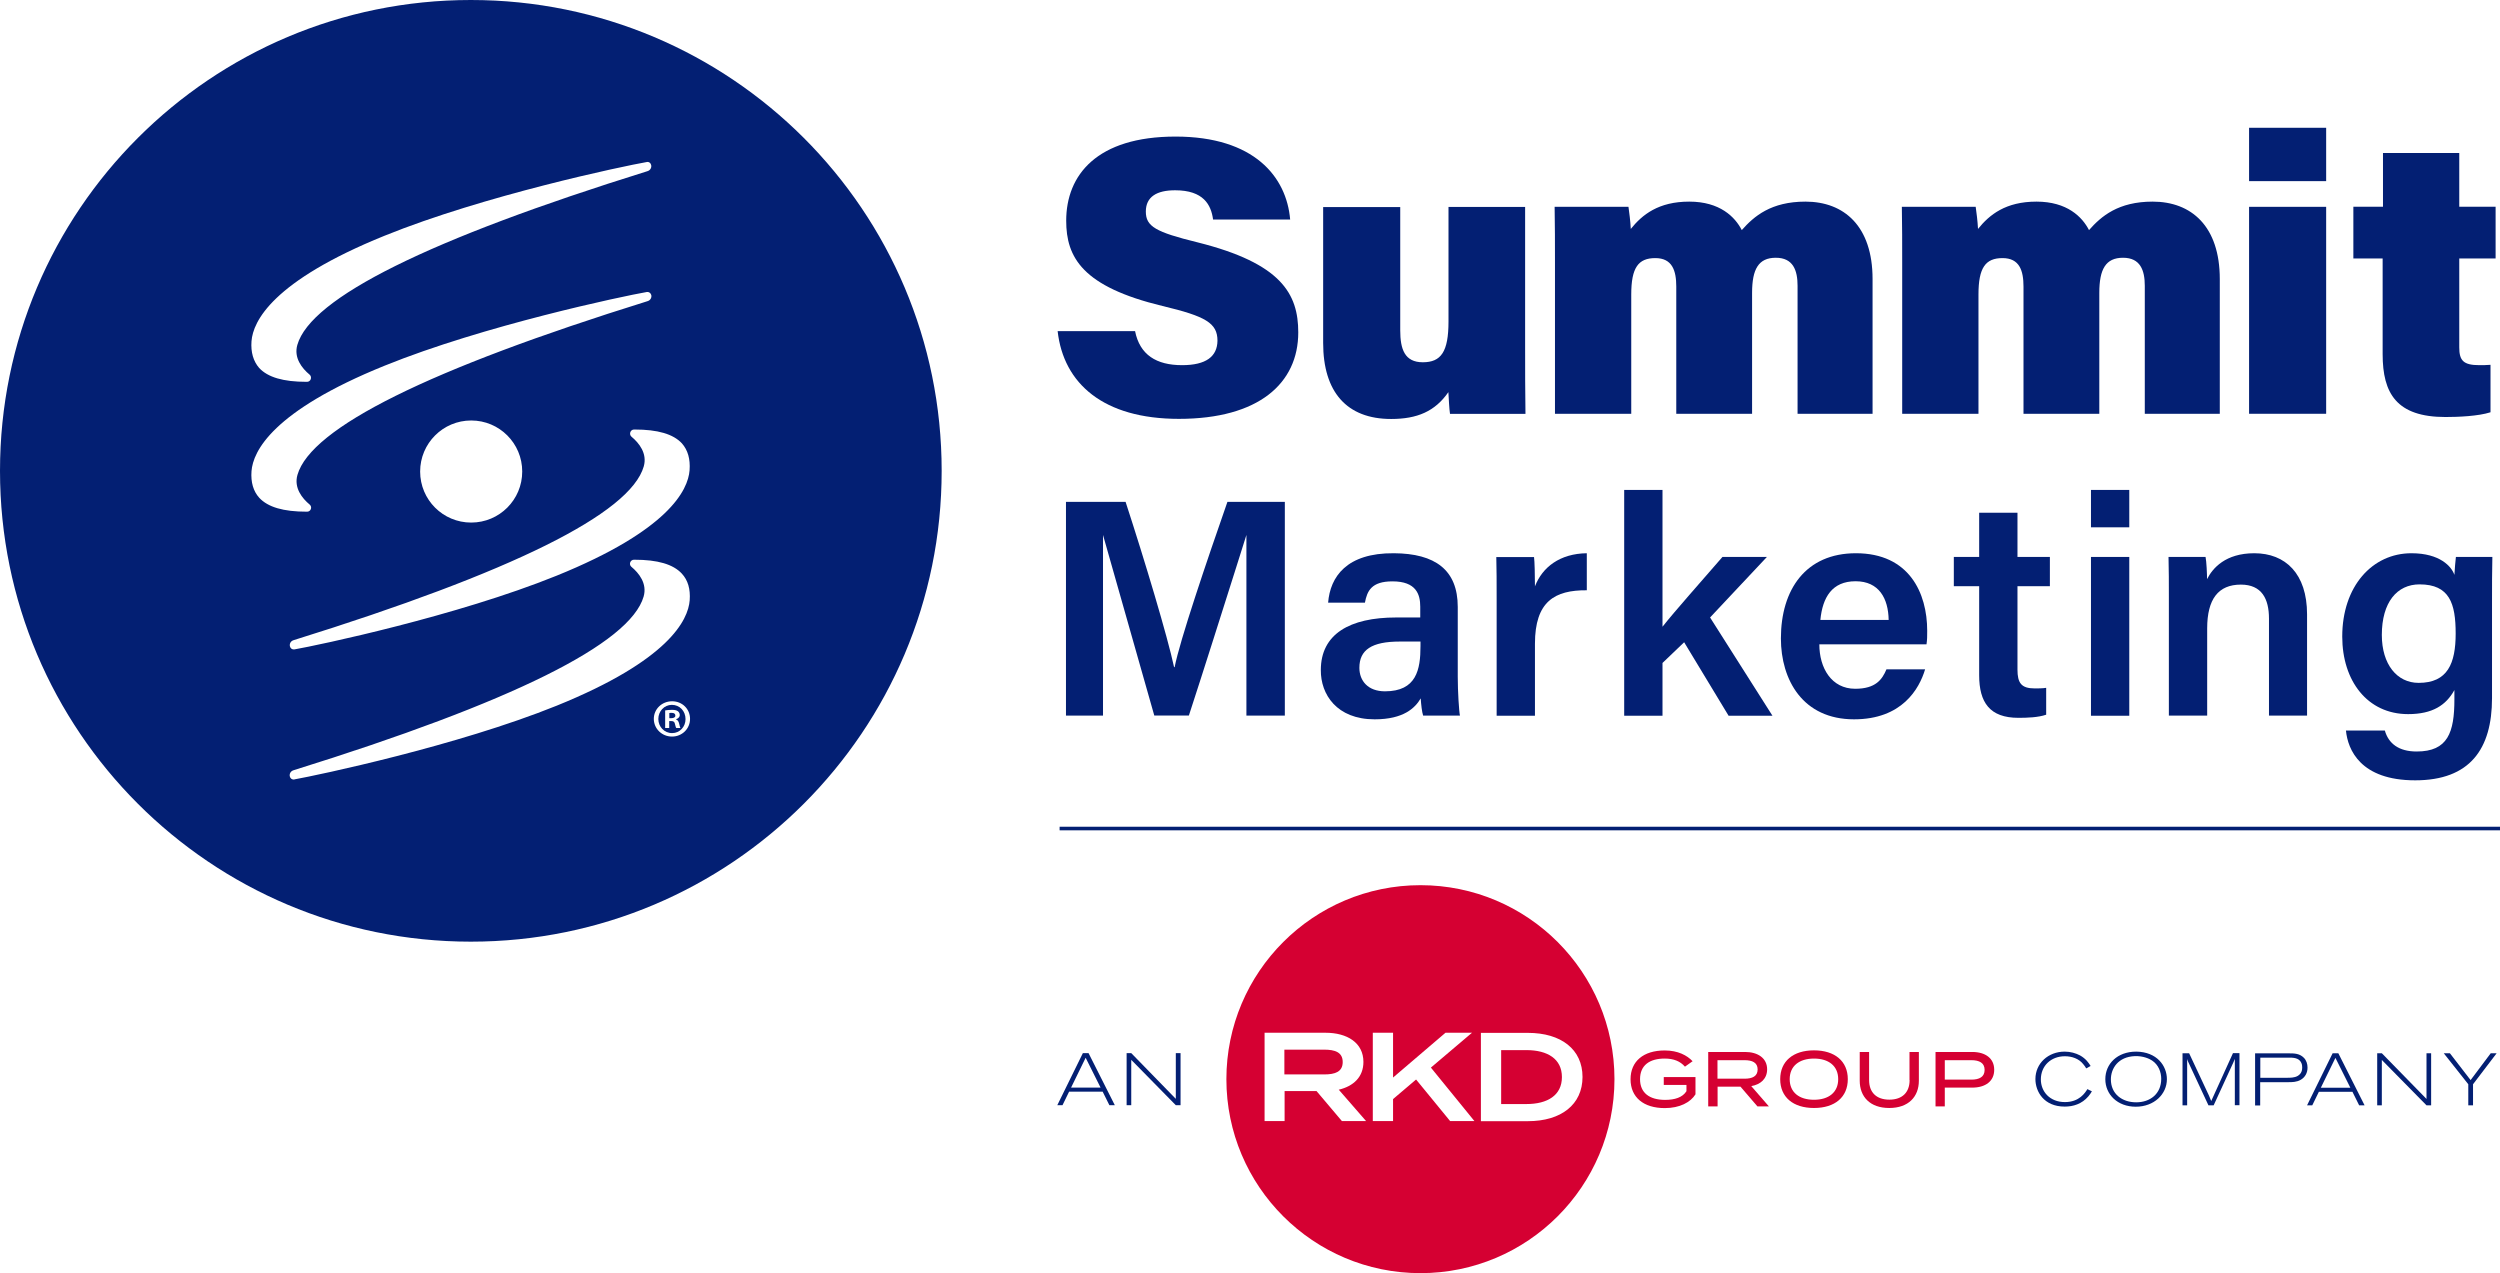 <?xml version="1.0" encoding="UTF-8"?>
<svg xmlns="http://www.w3.org/2000/svg" id="Layer_1" viewBox="0 0 216 110">
  <defs>
    <style>.cls-1{fill:#d50032;}.cls-2{fill:#031f73;}</style>
  </defs>
  <path class="cls-2" d="m58.03,61.59c-.09,0-.16,0-.2.02v.44h.17c.2,0,.35-.07.35-.22s-.1-.24-.32-.24Z"></path>
  <path class="cls-2" d="m40.68,0C18.21,0,0,18.21,0,40.68s18.21,40.68,40.68,40.68,40.68-18.21,40.68-40.68S63.15,0,40.68,0Zm18.9,40.63c-.13,1.72-1.81,5.19-11.49,9.11-8.59,3.48-20.64,6.02-22.66,6.37-.02,0-.04,0-.06,0-.15,0-.28-.1-.32-.27-.05-.2.05-.45.32-.53,18.91-5.89,29.08-10.94,30.25-15.01.32-1.12-.4-2.02-1.06-2.57-.11-.09-.15-.25-.1-.39s.18-.23.32-.23h.05c2,0,3.34.39,4.09,1.2.51.58.73,1.35.66,2.31Zm-23.28.11c0-2.43,1.97-4.41,4.41-4.41s4.41,1.97,4.41,4.41-1.97,4.41-4.41,4.41-4.41-1.97-4.41-4.41Zm-14.57-11.26c.13-1.72,1.81-5.19,11.49-9.11,8.58-3.48,20.64-6.02,22.66-6.37.02,0,.04-.01.06-.01.16,0,.28.1.32.27.05.19-.05.45-.32.53-18.91,5.89-29.08,10.94-30.25,15.01-.32,1.12.4,2.02,1.06,2.57.11.09.15.25.1.39-.05.14-.18.23-.32.23h-.05c-2,0-3.34-.39-4.09-1.2-.5-.58-.73-1.35-.66-2.31Zm0,11.23c.13-1.72,1.81-5.19,11.49-9.11,8.58-3.48,20.64-6.02,22.66-6.37.18-.03.34.08.39.26.05.19-.05.45-.32.53-18.91,5.89-29.08,10.94-30.25,15.01-.32,1.12.4,2.02,1.06,2.57.11.09.15.25.1.38-.05.14-.18.23-.32.23h-.05c-2,0-3.34-.39-4.09-1.2-.51-.56-.74-1.34-.67-2.3Zm3.7,26.64s-.05,0-.07,0c-.15,0-.28-.1-.32-.27-.05-.19.05-.45.32-.53,18.91-5.89,29.08-10.94,30.25-15.01.32-1.12-.4-2.02-1.06-2.57-.11-.09-.15-.25-.1-.38.05-.14.18-.23.32-.23h.05c2,0,3.34.39,4.09,1.2.53.57.75,1.34.68,2.3-.13,1.72-1.81,5.19-11.49,9.11-8.59,3.47-20.65,6.01-22.67,6.37Zm32.63-3.71c-.87,0-1.57-.68-1.57-1.53s.7-1.52,1.58-1.52,1.55.67,1.55,1.52-.68,1.53-1.56,1.53Z"></path>
  <path class="cls-2" d="m58.05,60.9c-.66,0-1.17.55-1.17,1.22s.51,1.22,1.19,1.22c.66,0,1.16-.54,1.16-1.21,0-.69-.5-1.23-1.18-1.23Zm.38,2c-.05-.06-.07-.19-.12-.37-.03-.16-.12-.23-.32-.23h-.17v.6h-.35v-1.52c.14-.02.33-.05.58-.05.29,0,.42.05.52.12.09.07.16.18.16.33,0,.18-.14.3-.32.36v.02c.15.05.22.17.27.37.05.23.08.32.11.37h-.36Z"></path>
  <rect class="cls-2" x="91.55" y="71.43" width="124.45" height=".31"></rect>
  <path class="cls-1" d="m129.7,90.72v4.67h2.18c1.83,0,3.07-.76,3.07-2.33s-1.24-2.33-3.07-2.33h-2.18Z"></path>
  <path class="cls-1" d="m122.73,76.48c-9.26,0-16.77,7.51-16.77,16.76s7.51,16.76,16.77,16.76,16.76-7.51,16.76-16.76-7.5-16.76-16.76-16.76Zm-6.79,20.38l-2.19-2.59h-2.76v2.59h-1.73v-7.63h5.27c1.86,0,3.27.86,3.27,2.52,0,1.3-.86,2.1-2.13,2.4l2.36,2.71h-2.09Zm9.35,0l-2.94-3.59-1.99,1.69v1.9h-1.75v-7.63h1.75v3.87l4.53-3.87h2.29l-3.55,3.01,3.76,4.62h-2.1Zm11.44-3.81c0,2.38-1.84,3.82-4.72,3.82h-4.06v-7.63h4.06c2.88,0,4.72,1.43,4.72,3.81Z"></path>
  <path class="cls-1" d="m116.01,91.76c0-.85-.68-1.07-1.59-1.07h-3.45v2.14h3.45c.92,0,1.59-.22,1.59-1.07Z"></path>
  <path class="cls-1" d="m143.75,93.74h1.96v.54c-.34.54-1.01.75-1.84.75-1.35,0-2.17-.6-2.17-1.79s.81-1.78,2.13-1.78c.78,0,1.34.23,1.75.7l.66-.47c-.47-.5-1.26-.93-2.41-.93-1.84,0-2.95.94-2.95,2.49s1.11,2.49,2.96,2.49c1.29,0,2.22-.5,2.65-1.19v-1.49h-2.74v.68h0Z"></path>
  <path class="cls-1" d="m152.68,92.39c0-.97-.81-1.5-1.9-1.5h-3.19v4.7h.81v-1.7h1.98l1.46,1.7h.99l-1.52-1.75c.81-.14,1.37-.64,1.37-1.45Zm-4.29.81v-1.6h2.34c.67,0,1.13.21,1.13.8s-.46.8-1.13.8h-2.34Z"></path>
  <path class="cls-1" d="m156.73,90.75c-1.8,0-2.92.94-2.92,2.49s1.11,2.49,2.92,2.49,2.92-.94,2.92-2.49c0-1.55-1.12-2.49-2.92-2.49Zm0,4.27c-1.28,0-2.1-.64-2.1-1.78s.83-1.78,2.1-1.78,2.09.64,2.09,1.78-.82,1.78-2.09,1.78Z"></path>
  <path class="cls-1" d="m164.99,93.32c0,1.05-.62,1.69-1.75,1.69s-1.75-.64-1.75-1.69v-2.43h-.81v2.48c0,1.39.89,2.36,2.55,2.36s2.56-.97,2.56-2.36v-2.48h-.81v2.43h0Z"></path>
  <path class="cls-1" d="m170.4,90.89h-3.17v4.7h.8v-1.62h2.37c1.14,0,1.9-.55,1.9-1.54s-.76-1.54-1.9-1.54Zm-.07,2.39h-2.3v-1.68h2.3c.69,0,1.14.24,1.14.84s-.45.84-1.14.84Z"></path>
  <g>
    <path class="cls-2" d="m178.41,95.22c-1.31,0-2.08-.91-2.08-1.96,0-1.17.87-2,2.08-2,.59,0,1.2.2,1.58.68.13.15.18.24.26.37l.38-.21c-.17-.27-.4-.62-.91-.91-.38-.2-.84-.33-1.33-.33-1.42,0-2.53,1.01-2.53,2.37,0,1.08.73,2.38,2.53,2.38.73,0,1.48-.22,2.05-.89.14-.17.22-.29.3-.43l-.39-.19c-.19.31-.69,1.12-1.94,1.12Z"></path>
    <path class="cls-2" d="m184.57,90.86c-1.64,0-2.67,1.06-2.67,2.38s1.05,2.38,2.63,2.38,2.69-1.08,2.69-2.38c0-1.15-.86-2.36-2.65-2.38Zm0,4.38c-1.24,0-2.19-.74-2.19-1.98,0-.94.62-1.95,2.06-2.01.75-.03,1.29.24,1.5.38.56.37.79,1.01.79,1.58,0,1.31-.97,2.03-2.16,2.03Z"></path>
    <path class="cls-2" d="m191.05,95.13c-.07-.18-.1-.26-.2-.48l-1.71-3.65h-.57v4.5h.4v-4c.05.16.06.19.13.33l1.71,3.67h.45l1.7-3.7c.07-.15.08-.18.13-.31v4h.4v-4.5h-.56l-1.88,4.14Z"></path>
    <path class="cls-2" d="m199.05,91.39c-.36-.37-.83-.38-1.25-.38h-2.96v4.5h.44v-2.01h2.44c.31,0,.72,0,1.07-.21.36-.21.58-.58.58-1.05,0-.32-.1-.63-.32-.85Zm-.53,1.57c-.28.16-.63.16-.94.16h-2.29v-1.74h2.56c.52,0,.85.12,1,.49.05.12.06.26.06.37,0,.21-.05.52-.39.72Z"></path>
    <path class="cls-2" d="m201.54,91l-2.21,4.5h.45l.57-1.17h2.9l.58,1.17h.47l-2.27-4.5h-.49Zm-1.02,2.98l1.26-2.58,1.29,2.58h-2.55Z"></path>
    <polygon class="cls-2" points="209.65 94.95 205.79 91 205.39 91 205.39 95.5 205.79 95.5 205.79 91.58 209.65 95.5 210.05 95.5 210.05 91 209.65 91 209.65 94.95"></polygon>
    <polygon class="cls-2" points="213.46 93.32 211.67 91 211.14 91 213.26 93.68 213.26 95.5 213.67 95.5 213.67 93.68 215.71 91 215.2 91 213.46 93.32"></polygon>
  </g>
  <path class="cls-2" d="m93.56,90.99l-2.21,4.5h.45l.57-1.17h2.9l.58,1.17h.47l-2.27-4.5h-.49Zm-1.02,2.98l1.26-2.58,1.29,2.58h-2.55Z"></path>
  <polygon class="cls-2" points="101.59 94.94 97.74 90.99 97.34 90.99 97.34 95.49 97.74 95.49 97.74 91.57 101.59 95.49 102 95.49 102 90.99 101.59 90.99 101.59 94.94"></polygon>
  <path class="cls-2" d="m102.13,31.55c-2.22,0-3.65-.89-4.06-2.94h-6.69c.51,4.54,3.96,7.58,10.48,7.58,6.89,0,10.31-3.07,10.31-7.47,0-3.34-1.47-5.97-8.7-7.78-3.62-.89-4.47-1.37-4.47-2.66s.96-1.84,2.53-1.84c2.46,0,3.11,1.26,3.28,2.53h6.66c-.31-3.69-3.11-7.17-9.9-7.17s-9.45,3.31-9.45,7.27c0,3.17,1.4,5.7,8.33,7.37,3.72.89,4.74,1.47,4.74,3-.02,1.36-.98,2.11-3.06,2.11Z"></path>
  <path class="cls-2" d="m120.19,36.2c2.25,0,3.79-.65,4.95-2.32.03.48.07,1.43.14,1.88h6.52c-.03-1.71-.03-4.13-.03-5.7v-12.18h-6.62v9.9c0,2.63-.65,3.52-2.22,3.52s-1.95-1.13-1.95-2.76v-10.65h-6.66v11.74c0,4.24,2.04,6.57,5.87,6.57Z"></path>
  <path class="cls-2" d="m134.35,35.75h6.59v-10.31c0-2.32.61-3.14,2.08-3.14s1.81,1.09,1.81,2.46v10.99h6.55v-10.44c0-2.05.55-3.04,2.05-3.04s1.88,1.09,1.88,2.42v11.06h6.48v-11.64c0-4.57-2.46-6.69-5.8-6.69-2.97,0-4.44,1.26-5.5,2.46-.58-1.13-1.88-2.46-4.54-2.46s-4.06,1.13-5.05,2.36c-.03-.65-.14-1.5-.2-1.91h-6.38c.03,1.5.03,3.24.03,4.88v13Z"></path>
  <path class="cls-2" d="m164.35,35.75h6.59v-10.31c0-2.32.61-3.14,2.08-3.14s1.81,1.09,1.81,2.46v10.99h6.55v-10.44c0-2.05.55-3.04,2.05-3.04s1.88,1.09,1.88,2.42v11.06h6.48v-11.64c0-4.57-2.46-6.69-5.8-6.69-2.97,0-4.44,1.26-5.5,2.46-.58-1.13-1.88-2.46-4.54-2.46s-4.06,1.13-5.05,2.36c-.03-.65-.14-1.5-.2-1.91h-6.38c.03,1.5.03,3.24.03,4.88v13Z"></path>
  <rect class="cls-2" x="194.32" y="17.87" width="6.66" height="17.88"></rect>
  <rect class="cls-2" x="194.32" y="11.04" width="6.66" height="4.61"></rect>
  <path class="cls-2" d="m205.86,30.6c0,3.38,1.19,5.43,5.43,5.43,1.09,0,2.83-.07,3.89-.41v-4.1c-.38.03-.68.03-.96.03-1.4,0-1.74-.41-1.74-1.54v-7.68h3.14v-4.47h-3.14v-4.64h-6.59v4.64h-2.56v4.47h2.53v8.27h0Z"></path>
  <path class="cls-2" d="m118.77,62.15c2.51,0,3.5-.99,3.98-1.81.03.51.11,1.2.21,1.49h3.18c-.08-.35-.19-2.08-.19-3.36v-6.03c0-3.2-1.95-4.62-5.52-4.64-4.08-.03-5.5,2.03-5.68,4.27h3.18c.19-1.01.56-1.84,2.38-1.84,2.05,0,2.4,1.12,2.4,2.19v.93h-2.08c-4.03,0-6.51,1.44-6.51,4.54-.02,2.1,1.37,4.26,4.65,4.26Zm2.17-6.72h1.79v.4c0,2.03-.35,3.9-3.07,3.9-1.47,0-2.21-.91-2.21-2.03,0-1.55,1.06-2.27,3.49-2.27Z"></path>
  <path class="cls-2" d="m129.31,51.83v10.01h3.31v-6.22c0-3.66,1.71-4.64,4.48-4.62v-3.2c-2.32.03-3.84,1.2-4.48,2.86,0-.93-.03-2.21-.08-2.53h-3.26c.03,1,.03,2.15.03,3.7Z"></path>
  <path class="cls-2" d="m140.33,42.33v19.51h3.31v-4.56l1.87-1.79,3.84,6.35h3.79l-5.39-8.49,4.91-5.23h-3.84c-1.89,2.19-4.11,4.67-5.18,6.03v-11.82h-3.31Z"></path>
  <path class="cls-2" d="m166.51,54.5c0-3.26-1.55-6.7-6.16-6.7-4.32,0-6.48,3.12-6.48,7.36,0,3.58,1.89,6.99,6.32,6.99,4.14,0,5.63-2.62,6.14-4.32h-3.34c-.37.88-.93,1.68-2.7,1.68-2.05,0-3.1-1.79-3.1-3.84h9.26c.06-.4.06-.72.06-1.17Zm-9.23-.94c.19-1.95,1.01-3.34,3.04-3.34s2.83,1.49,2.86,3.34h-5.9Z"></path>
  <path class="cls-2" d="m177.11,50.65v-2.53h-2.8v-3.82h-3.31v3.82h-2.19v2.53h2.19v7.69c0,2.35.91,3.68,3.39,3.68.75,0,1.71-.03,2.4-.27v-2.32c-.32.05-.72.05-.99.05-1.17,0-1.49-.48-1.49-1.63v-7.2h2.8Z"></path>
  <rect class="cls-2" x="180.66" y="42.33" width="3.31" height="3.23"></rect>
  <rect class="cls-2" x="180.66" y="48.12" width="3.31" height="13.72"></rect>
  <path class="cls-2" d="m199.33,61.83v-8.75c0-3.52-1.87-5.28-4.56-5.28-2.48,0-3.6,1.28-4.08,2.24,0-.43-.05-1.55-.13-1.92h-3.2c.03,1.04.03,2.27.03,3.44v10.27h3.31v-7.53c0-2.54.96-3.79,2.91-3.79,1.81,0,2.43,1.23,2.43,2.94v8.38h3.29Z"></path>
  <path class="cls-2" d="m208.06,61.7c2.11,0,3.28-.77,4-2.08v.8c0,2.86-.56,4.51-3.26,4.51-1.55,0-2.43-.69-2.75-1.81h-3.36c.16,1.65,1.25,4.3,5.98,4.3s6.64-2.7,6.64-7.1v-8.25c0-1.33,0-2.88.03-3.95h-3.15c-.03.24-.11,1.09-.13,1.55-.24-.72-1.25-1.87-3.71-1.87-3.39,0-5.98,2.86-5.98,7.2,0,3.82,2.17,6.7,5.69,6.7Zm.99-11.21c2.59,0,3.12,1.65,3.12,4.24s-.69,4.27-3.2,4.27c-1.87,0-3.18-1.6-3.18-4.14,0-2.82,1.31-4.37,3.26-4.37Z"></path>
  <path class="cls-2" d="m107.67,61.83h3.34v-18.47h-4.96c-1.76,5.04-4.14,12.06-4.56,14.28h-.05c-.56-2.62-2.51-9.13-4.19-14.28h-5.15v18.47h3.2v-15.61s3.02,10.66,4.43,15.6h2.99c1.26-3.85,3.03-9.47,4.09-12.81.53-1.69.88-2.79.88-2.79v15.61h-.02Z"></path>
</svg>
